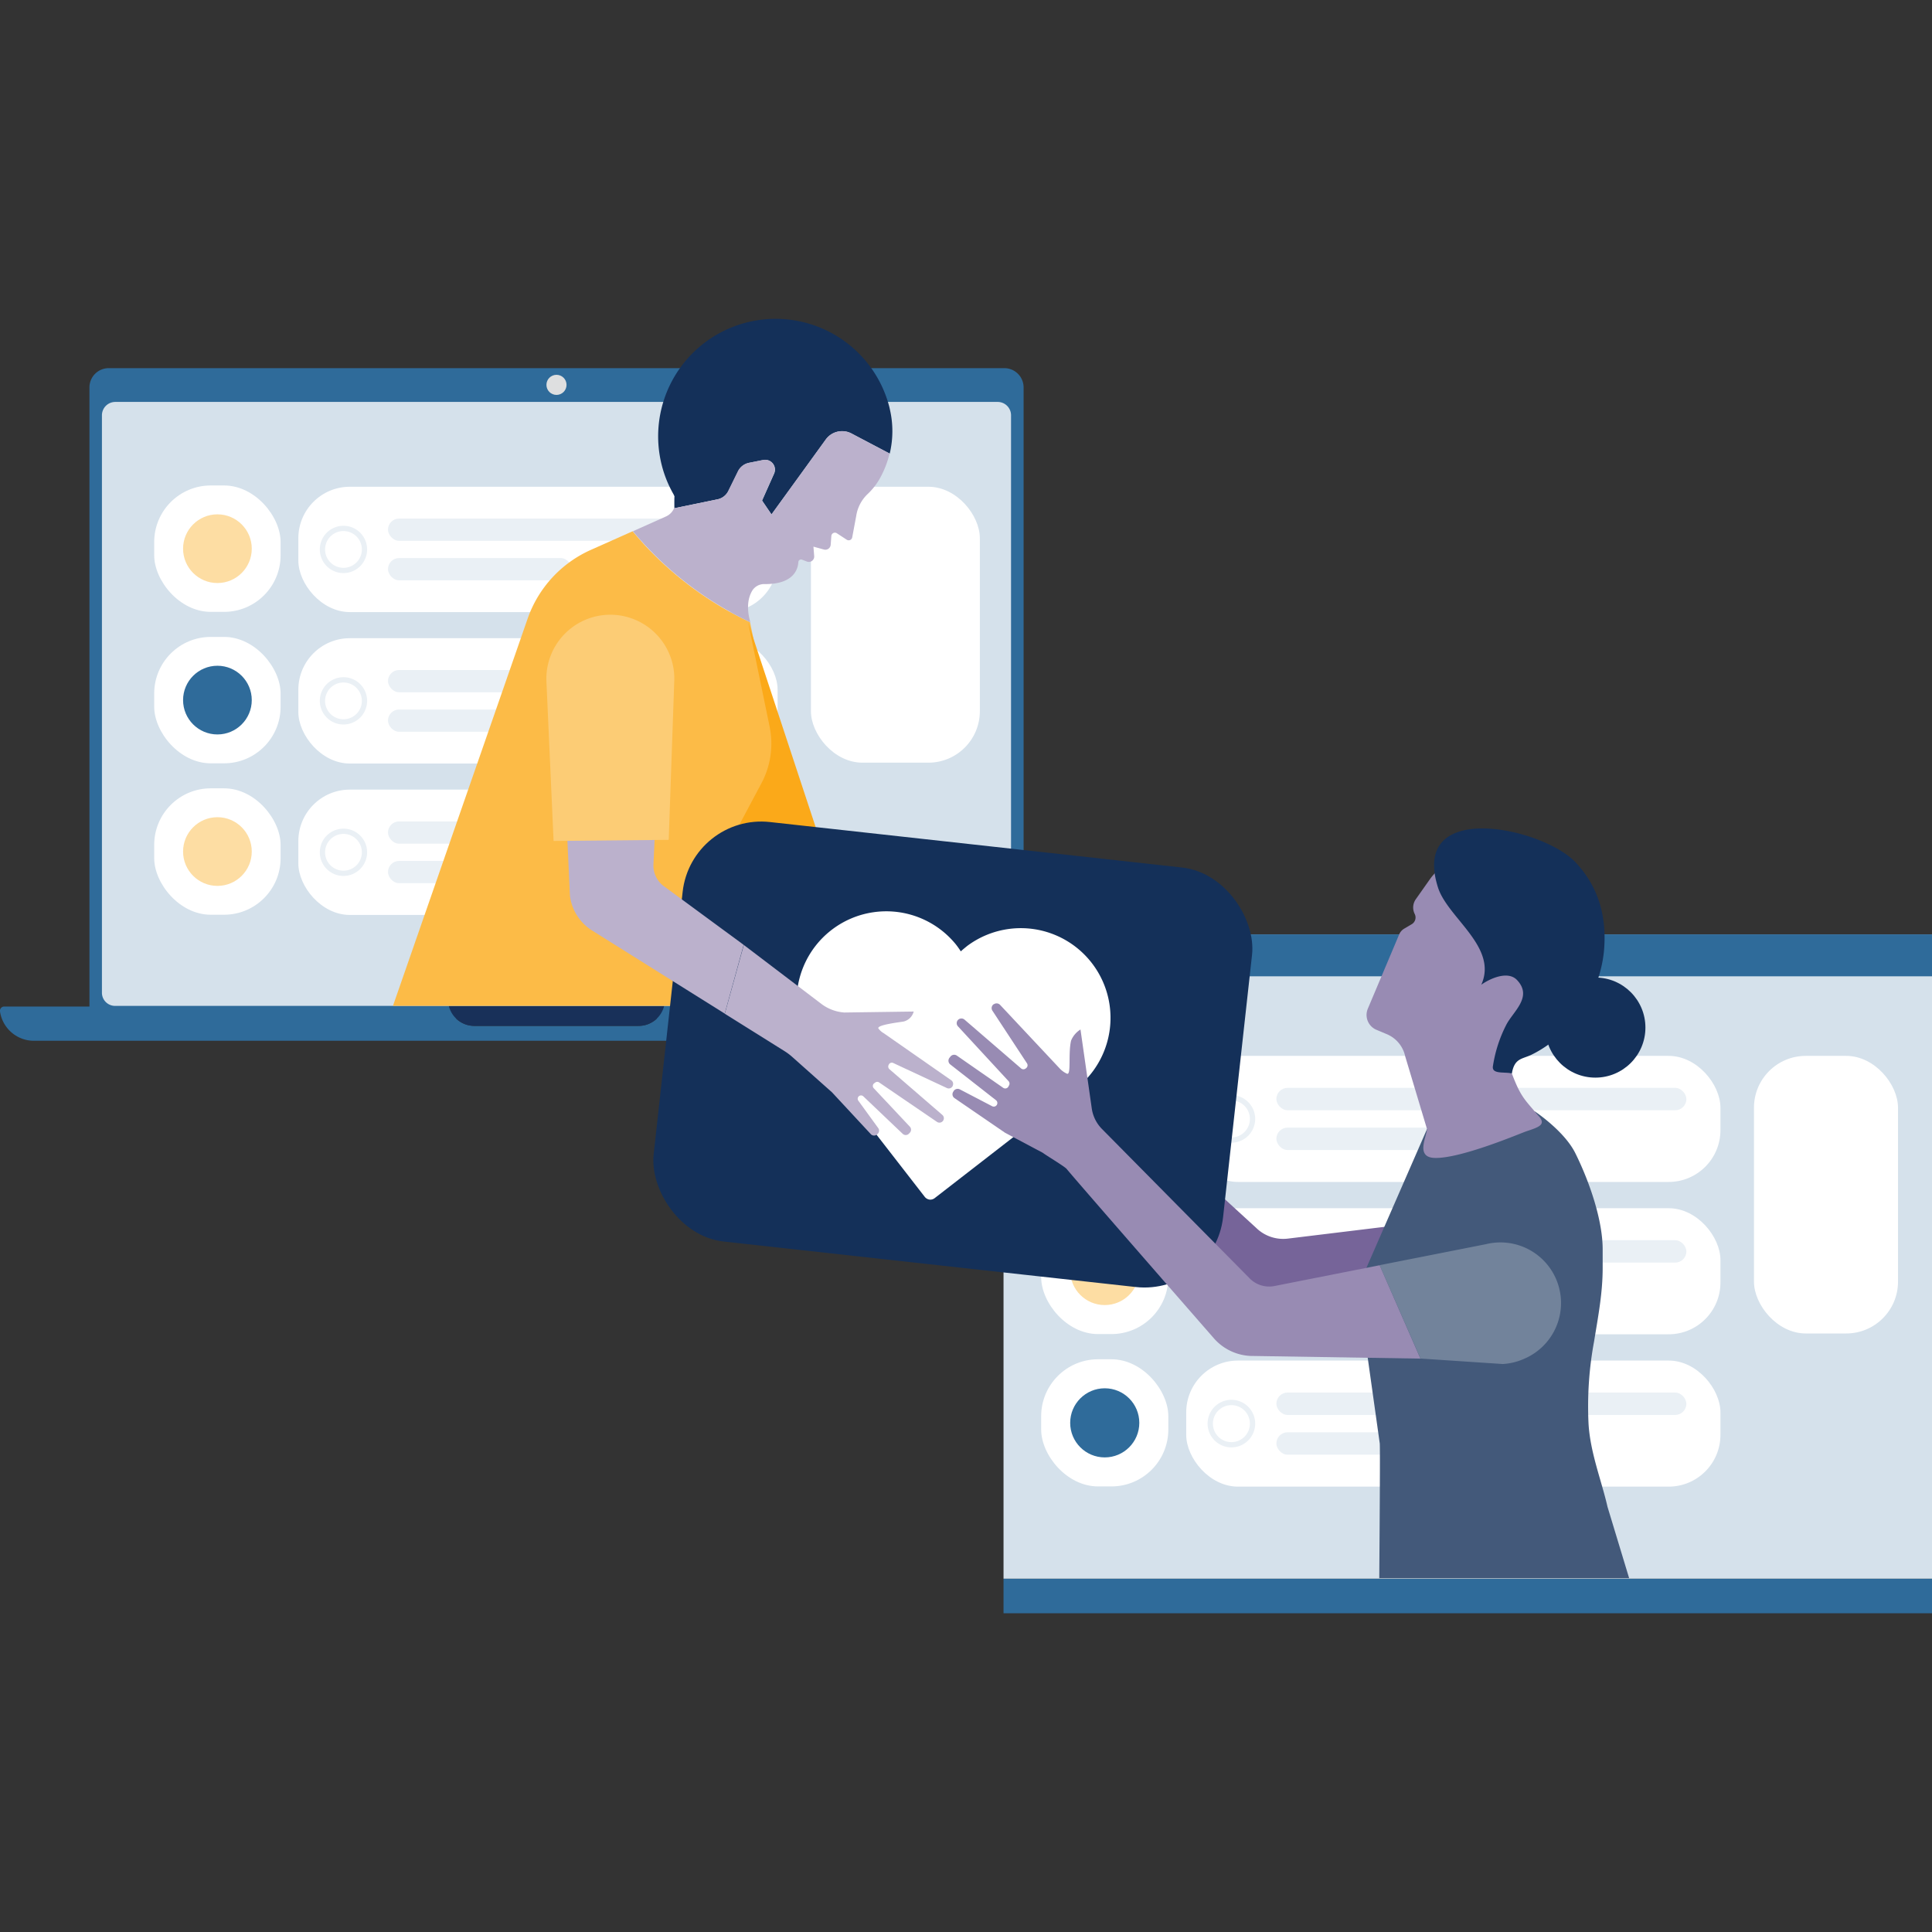 <?xml version="1.0" encoding="UTF-8"?> <svg xmlns="http://www.w3.org/2000/svg" xmlns:xlink="http://www.w3.org/1999/xlink" id="Design" viewBox="0 0 540 540"><rect x="0" y="0" width="540" height="540" fill="#333333" stroke="none"/><defs><style>.cls-1{fill:none;}.cls-2{fill:#d5e1eb;}.cls-3{fill:#fff;}.cls-4{fill:#eaf0f5;}.cls-5{fill:#2f6b9a;}.cls-6{fill:#fddda3;}.cls-7{fill:#dedfe0;}.cls-8{fill:#183059;}.cls-9{clip-path:url(#clip-path);}.cls-10{fill:#766499;}.cls-11{fill:#43597a;}.cls-12{fill:#fcbb47;}.cls-13{fill:#fba919;}.cls-14{fill:#bbb1cc;}.cls-15{fill:#988bb3;}.cls-16{fill:#143059;}.cls-17{fill:#72839b;}.cls-18{fill:#fccc75;}</style><clipPath id="clip-path"><polygon class="cls-1" points="229.54 441.1 530.62 441.1 537.86 188.36 229.54 188.36 229.54 441.1"></polygon></clipPath></defs><rect class="cls-2" x="280.49" y="261.16" width="259.51" height="180.09"></rect><rect class="cls-3" x="331.55" y="295.12" width="149.32" height="35.24" rx="14.48"></rect><rect class="cls-4" x="356.75" y="304.06" width="114.6" height="6.26" rx="3.13"></rect><rect class="cls-4" x="356.75" y="315.17" width="66.27" height="6.26" rx="3.13"></rect><path class="cls-4" d="M344.18,319.39a6.65,6.65,0,1,1,6.65-6.65A6.66,6.66,0,0,1,344.18,319.39Zm0-11.81a5.17,5.17,0,1,0,5.17,5.16A5.16,5.16,0,0,0,344.18,307.58Z"></path><rect class="cls-3" x="291.01" y="294.75" width="35.54" height="35.54" rx="15.91"></rect><circle class="cls-5" cx="308.78" cy="312.53" r="9.66"></circle><rect class="cls-3" x="331.55" y="337.7" width="149.32" height="35.24" rx="14.48"></rect><rect class="cls-4" x="356.75" y="346.64" width="114.6" height="6.26" rx="3.13"></rect><rect class="cls-4" x="356.75" y="357.75" width="66.27" height="6.26" rx="3.13"></rect><path class="cls-4" d="M344.18,362a6.65,6.65,0,1,1,6.65-6.65A6.66,6.66,0,0,1,344.18,362Zm0-11.81a5.17,5.17,0,1,0,5.17,5.16A5.17,5.17,0,0,0,344.18,350.16Z"></path><rect class="cls-3" x="291.01" y="337.34" width="35.54" height="35.54" rx="15.91"></rect><circle class="cls-6" cx="308.78" cy="355.11" r="9.66"></circle><rect class="cls-3" x="331.55" y="380.28" width="149.32" height="35.24" rx="14.48"></rect><rect class="cls-4" x="356.75" y="389.22" width="114.6" height="6.26" rx="3.13"></rect><rect class="cls-4" x="356.75" y="400.33" width="66.27" height="6.26" rx="3.13"></rect><path class="cls-4" d="M344.18,404.55a6.65,6.65,0,1,1,6.65-6.64A6.66,6.66,0,0,1,344.18,404.55Zm0-11.81a5.17,5.17,0,1,0,5.17,5.17A5.17,5.17,0,0,0,344.18,392.74Z"></path><rect class="cls-3" x="291.01" y="379.92" width="35.54" height="35.54" rx="15.91"></rect><circle class="cls-5" cx="308.78" cy="397.69" r="9.66"></circle><rect class="cls-5" x="280.49" y="261.16" width="259.51" height="11.72"></rect><rect class="cls-5" x="280.49" y="441.28" width="259.51" height="9.63"></rect><circle class="cls-2" cx="287.79" cy="267.02" r="2.75"></circle><circle class="cls-2" cx="295.19" cy="267.02" r="2.75"></circle><circle class="cls-2" cx="302.6" cy="267.02" r="2.75"></circle><rect class="cls-3" x="490.24" y="295.12" width="40.26" height="77.59" rx="14.48"></rect><rect class="cls-2" x="27.22" y="110.38" width="256.95" height="173.58"></rect><path class="cls-5" d="M280.7,102.9H30.38A5.39,5.39,0,0,0,25,108.29V284.7h261.1V108.29A5.39,5.39,0,0,0,280.7,102.9Zm1.89,174.55a3.68,3.68,0,0,1-3.74,3.7H32.23a3.68,3.68,0,0,1-3.74-3.7V116.08a3.74,3.74,0,0,1,3.74-3.74H278.85a3.74,3.74,0,0,1,3.74,3.74Z"></path><circle class="cls-7" cx="155.54" cy="107.57" r="2.81"></circle><path class="cls-5" d="M309.89,281.33H185.62a7.38,7.38,0,0,1-7.12,5.41H132.58a7.38,7.38,0,0,1-7.12-5.41H1.19A1.19,1.19,0,0,0,0,282.69a9.57,9.57,0,0,0,9.48,8.21h292.1a9.57,9.57,0,0,0,9.48-8.21A1.19,1.19,0,0,0,309.89,281.33Z"></path><path class="cls-8" d="M132.58,286.74H178.5a7.35,7.35,0,0,0,7.12-5.54H125.46A7.35,7.35,0,0,0,132.58,286.74Z"></path><rect class="cls-3" x="83.39" y="136.05" width="133.95" height="35.03" rx="14.39"></rect><rect class="cls-4" x="108.44" y="144.94" width="99.43" height="6.22" rx="3.11"></rect><rect class="cls-4" x="108.44" y="155.98" width="51.39" height="6.22" rx="3.11"></rect><path class="cls-4" d="M96,160.18a6.61,6.61,0,1,1,6.61-6.61A6.62,6.62,0,0,1,96,160.18Zm0-11.75a5.14,5.14,0,1,0,5.14,5.14A5.14,5.14,0,0,0,96,148.43Z"></path><rect class="cls-3" x="43.1" y="135.69" width="35.33" height="35.33" rx="15.81"></rect><circle class="cls-6" cx="60.77" cy="153.36" r="9.6"></circle><rect class="cls-3" x="83.39" y="178.38" width="133.95" height="35.03" rx="14.39"></rect><rect class="cls-4" x="108.44" y="187.27" width="99.43" height="6.22" rx="3.11"></rect><rect class="cls-4" x="108.44" y="198.31" width="51.39" height="6.22" rx="3.11"></rect><path class="cls-4" d="M96,202.5a6.61,6.61,0,1,1,6.61-6.6A6.62,6.62,0,0,1,96,202.5Zm0-11.74a5.14,5.14,0,1,0,5.14,5.14A5.14,5.14,0,0,0,96,190.76Z"></path><rect class="cls-3" x="43.1" y="178.02" width="35.33" height="35.33" rx="15.81"></rect><circle class="cls-5" cx="60.77" cy="195.68" r="9.6"></circle><rect class="cls-3" x="83.39" y="220.7" width="133.95" height="35.03" rx="14.39"></rect><rect class="cls-4" x="108.44" y="229.59" width="99.43" height="6.22" rx="3.11"></rect><rect class="cls-4" x="108.44" y="240.63" width="51.39" height="6.22" rx="3.11"></rect><path class="cls-4" d="M96,244.83a6.61,6.61,0,1,1,6.61-6.61A6.62,6.62,0,0,1,96,244.83Zm0-11.75a5.14,5.14,0,1,0,5.14,5.14A5.14,5.14,0,0,0,96,233.08Z"></path><rect class="cls-3" x="43.1" y="220.34" width="35.33" height="35.33" rx="15.81"></rect><circle class="cls-6" cx="60.77" cy="238.01" r="9.6"></circle><rect class="cls-3" x="226.66" y="136.05" width="47.21" height="77.12" rx="14.39"></rect><g class="cls-9"><path class="cls-10" d="M297.49,295.54l2.84,13.39h0L297,318.4l49.57,45.42c10-3.24,10.88-2.64,11.8-2.16a10.72,10.72,0,0,0,6.38,1.17l27.13-3.63,5.68-.76.63-7.6-1.1-2.83h0l-1.14-3,3.31-3.6L360,346.19a10.8,10.8,0,0,1-8.9-3l-6.49-5.94-35.5-32.53a6.79,6.79,0,0,1-2-3.31L304.74,292l-7.25,3.54"></path><path class="cls-11" d="M440.33,322.36c4,8.07,7.62,18.72,7.62,26.82v5.25c0,6.93-1.23,13.32-2.41,20.56A99.32,99.32,0,0,0,444,397.91c.47,8.12,3.66,16,5.31,23.27l9.73,32.1a2.39,2.39,0,0,1-2.31,3H387a1.58,1.58,0,0,1-1.59-1.58c.06-9.39.4-48.61.24-51.24l-6.13-43.6,19.33-44.27,1.36-1a24.68,24.68,0,0,0,7.27,1.32A36,36,0,0,0,429,310.65S437.26,316.11,440.33,322.36Z"></path><path class="cls-12" d="M456.7,456.28a2.61,2.61,0,0,0,.48,0,27.77,27.77,0,0,1,1.62,8.57l3.76,73.51c0,.23,0,.45.06.68v0H419.17l-11.11-40.69-16.26-42Z"></path><polygon class="cls-13" points="386.57 542.33 389.05 456.28 391.8 456.28 408.06 498.26 420.48 542.33 386.57 542.33"></polygon><path class="cls-14" d="M493.86,665.57a3.51,3.51,0,0,0-1.29-.28l-6.4,0a5.74,5.74,0,0,1-5.07-3l-1-1.76a3.8,3.8,0,0,0-3.34-2H472a2.22,2.22,0,0,0-1.66.75q-4.79-14-9.59-28-1.77-5.21-3.56-10.4c-3.23-9.46-6.48-18.94-10.81-28-8.73-18.16-21.86-34.5-26.95-53.93h41.43c.63,22,23.23,39.69,24,62.12C484.87,601.83,484.3,644.9,493.86,665.57Z"></path><path class="cls-15" d="M392.75,295.22a8.68,8.68,0,0,0-5.26-6.22l-2.78-1.17a4.5,4.5,0,0,1-2.4-5.89l8.77-20.78a3.36,3.36,0,0,1,1.4-1.6l2.1-1.24a2.18,2.18,0,0,0,.87-2.79l-.09-.19a4,4,0,0,1,.36-4l3.89-5.52a15.27,15.27,0,0,1,4.73-4.36v0l.12,0a15.06,15.06,0,0,1,2.21-1.08,28.74,28.74,0,0,1,39,27.64c0,.9-.1,1.78-.21,2.66,0,.29-.09.58-.14.87-.09.58-.17,1.15-.29,1.72-.08.34-.18.67-.26,1-.13.5-.25,1-.4,1.49s-.25.7-.37,1-.32.92-.51,1.37-.31.69-.47,1-.39.85-.61,1.27-.37.67-.56,1-.46.8-.7,1.18-.44.64-.66,1-.52.74-.79,1.1l-.74.9c-.29.34-.58.68-.88,1s-.54.57-.82.85-.63.62-.95.91l-.9.78c-.34.29-.68.56-1,.83s-.64.48-1,.71-.73.49-1.1.73l-1,.62c-.38.22-.77.43-1.16.63s-.72.37-1.09.54-.8.36-1.21.52-.75.31-1.14.45-.84.28-1.26.42-.78.24-1.18.34-.88.21-1.33.3-.8.18-1.2.25l-.38.07v0c-.63.09-1.26.19-1.9.25s-1.69.1-1,2.34c.13.42,3-.18,3.22.2l.89,1.72c2.26,6,3.38,7.11,6.48,10.71.3.36.67.81.95,1.11,2.35,2.54,0,3.21-3.46,4.37-1.51.51-18.46,7.74-25.68,7.41-5.18-.25-2.19-5.73-2-8.05Z"></path><path class="cls-16" d="M440.35,241c6.82,7.24,8.69,15.74,8,24.42a35,35,0,0,1-10.78,22.35l-1.18,1.16a32.3,32.3,0,0,1-8.16,5.78c-2.7,1.38-4.9.9-5.66,5.32-2-.52-5.78.35-5.28-2.13a37.65,37.65,0,0,1,3.61-11.25c1.88-3.87,7.63-7.91,3.13-12.71-2.58-2.76-7.67-.38-10,1.29,4.72-10.54-9.37-18.64-12.1-27.15C394,223.2,431.17,231.26,440.35,241Z"></path><circle class="cls-16" cx="445.91" cy="287.21" r="13.99"></circle><path class="cls-17" d="M385.61,353.62l29.68-5.86a16.94,16.94,0,0,1,10.64,32.06,17.23,17.23,0,0,1-5.88,1.43l-23-1.53Z"></path></g><path class="cls-12" d="M109.83,281.15,147.5,172.84a32.92,32.92,0,0,1,17.68-19.16l11.65-5.19a96.34,96.34,0,0,0,32.83,25.43h0l0,.1,6.47,31.29a25.24,25.24,0,0,1-2.44,17L194.8,281.15Z"></path><path class="cls-13" d="M209.11,174l6,29.09a23.54,23.54,0,0,1-2.28,15.82l-11.48,21.56.91,2.5,26.6-9.12Z"></path><path class="cls-15" d="M202.28,243l26.6-9.12,2.78,8.4L264,275.18l18.91.59a5.89,5.89,0,0,1,5.18,3.5l1.57,3.58a1.84,1.84,0,0,1-1.08,2.48,2,2,0,0,0-1.36,2.09l.16,1.69a1.81,1.81,0,0,1-.53,1.46l-1.46,1.48a2.06,2.06,0,0,0-.59,1.32l-.12,2.68a3.29,3.29,0,0,1-1.07,2.25L281.74,300a2.77,2.77,0,0,1-2.36.65l-1-2.93a6.52,6.52,0,0,0-7.78-9.38,6.56,6.56,0,0,0-3.19,2.38L263.64,296l-3.42.47-1.16-2.24a4,4,0,0,1-.43-2l.25-4.1a2.68,2.68,0,0,0-1.54-2.59l-41.92-19.61h0l-.72-.34a14.52,14.52,0,0,1-7.15-8.06Z"></path><path class="cls-16" d="M188.54,138.8a5.37,5.37,0,0,0-.31-.69,32.43,32.43,0,0,1-3.62-9.64,32.83,32.83,0,0,1,63.95-14.78c.07.28.13.56.19.85h0a26.91,26.91,0,0,1-.07,12.24L238,121.16a5.63,5.63,0,0,0-7.19,1.68l-6.35,8.77-4.07.81,4.07-.81-8.82,12.17L213,139.91l3.38-7.54a2.74,2.74,0,0,0-3-3.81l-4,.8a4.4,4.4,0,0,0-3.07,2.36l-2.69,5.48a4.36,4.36,0,0,1-3,2.36l-12.13,2.5S188.45,138.56,188.54,138.8Z"></path><path class="cls-14" d="M186.15,144.35a4.39,4.39,0,0,0,2.27-2.34v.05l12.13-2.5a4.36,4.36,0,0,0,3-2.36l2.69-5.48a4.4,4.4,0,0,1,3.07-2.36l4-.8a2.74,2.74,0,0,1,3,3.81L213,139.91l2.63,3.87,8.82-12.17,6.35-8.77a5.63,5.63,0,0,1,7.19-1.68l10.64,5.6a26.47,26.47,0,0,1-2.23,6.06,18.41,18.41,0,0,1-3.76,5.14,10.62,10.62,0,0,0-3.32,6.22l-1.12,6a1,1,0,0,1-1.54.67L233.83,149a1,1,0,0,0-1.46.74l-.19,2.53a1.5,1.5,0,0,1-1.88,1.33l-2.94-.81.21,2.67a1.5,1.5,0,0,1-2,1.51l-1.43-.55a.76.76,0,0,0-1,.67c-.11,2-1.31,6.26-9.47,6.16a3.92,3.92,0,0,0-3.34,1.72c-1,1.6-1.9,4.41-.61,8.95a96.34,96.34,0,0,1-32.83-25.43Z"></path><rect class="cls-16" x="186.25" y="235.77" width="160.12" height="117.96" rx="22.11" transform="translate(33.97 -27.45) rotate(6.3)"></rect><path class="cls-3" d="M301.07,304,261.22,334.9a2,2,0,0,1-1.43.39,2.1,2.1,0,0,1-1.29-.73l-30.92-39.85A25.07,25.07,0,0,1,267.2,264c.49.63.92,1.24,1.35,1.91.58-.54,1.16-1,1.78-1.51A25.07,25.07,0,0,1,301.07,304Z"></path><path class="cls-14" d="M207.86,264.09,185.8,247.87a7.15,7.15,0,0,1-3.16-6.29L185,191.1c.5-6.23-28.86-7.78-28.7-5.95l3,65.25a13.49,13.49,0,0,0,6.21,9.69l37.06,23.22Z"></path><path class="cls-14" d="M265.87,301.93,247,288.78a4.79,4.79,0,0,1-1.49-1.33c-.46-1,5.83-1.71,7.09-1.94a3.86,3.86,0,0,0,2.78-2.78L236,283a12.06,12.06,0,0,1-6.44-2.42l-21.66-16.46-5.32,19.22,16.69,10.45a15.77,15.77,0,0,1,2.17,1.63l11.11,9.89L243.4,317a1.24,1.24,0,0,0,1.68.12l.16-.13a1.23,1.23,0,0,0,.23-1.69l-5.57-7.66a.93.93,0,0,1,1.39-1.22l11,10.47a1.23,1.23,0,0,0,1.73,0l.28-.29a1.23,1.23,0,0,0,0-1.7l-10.08-10.73a.93.93,0,0,1,.13-1.4l.31-.22a.92.92,0,0,1,1.07,0l16.13,11a1.23,1.23,0,0,0,1.51-1.94l-14.8-12.79a1,1,0,0,1-.21-1.14l.08-.16a.93.93,0,0,1,1.22-.41l15,7a1.22,1.22,0,0,0,1.62-.57l0-.05A1.24,1.24,0,0,0,265.87,301.93Z"></path><path class="cls-18" d="M186.91,234.74l1.55-44.45a17.62,17.62,0,0,0-1.67-8.16,17.88,17.88,0,0,0-34.06,8.37l2,44.55Z"></path><path class="cls-15" d="M339.17,373.93A14.46,14.46,0,0,0,350.43,379l46.59.74-11.41-26.1-29.36,5.8a7.66,7.66,0,0,1-7.18-2.35l-20.56-20.79h0L308,315.55a10.23,10.23,0,0,1-2.84-5.69L302,287.75a6.55,6.55,0,0,0-2.63,3.11c-.87,3.75.13,9.88-1.2,9.22a6.49,6.49,0,0,1-1.82-1.27l-16.83-17.95a1.34,1.34,0,0,0-1.72-.18l-.06,0a1.32,1.32,0,0,0-.36,1.81l9.67,14.72a1,1,0,0,1-.26,1.35l-.15.12a1,1,0,0,1-1.25-.06L269.6,285a1.33,1.33,0,0,0-1.76,0,1.3,1.3,0,0,0-.09,1.86l14.16,15.34a1,1,0,0,1,.14,1.13l-.19.36a1,1,0,0,1-1.46.36l-12.95-9a1.32,1.32,0,0,0-1.81.28l-.27.34a1.32,1.32,0,0,0,.23,1.84l12.78,10a1,1,0,0,1,.32,1.14,1,1,0,0,1-1.41.53l-9-4.69a1.33,1.33,0,0,0-1.76.49l-.12.2a1.3,1.3,0,0,0,.38,1.75l14.14,9.69,10.55,5.6c.75.62,6,3.75,6.65,4.5C300.55,329.71,339.17,373.93,339.17,373.93Z"></path></svg> 